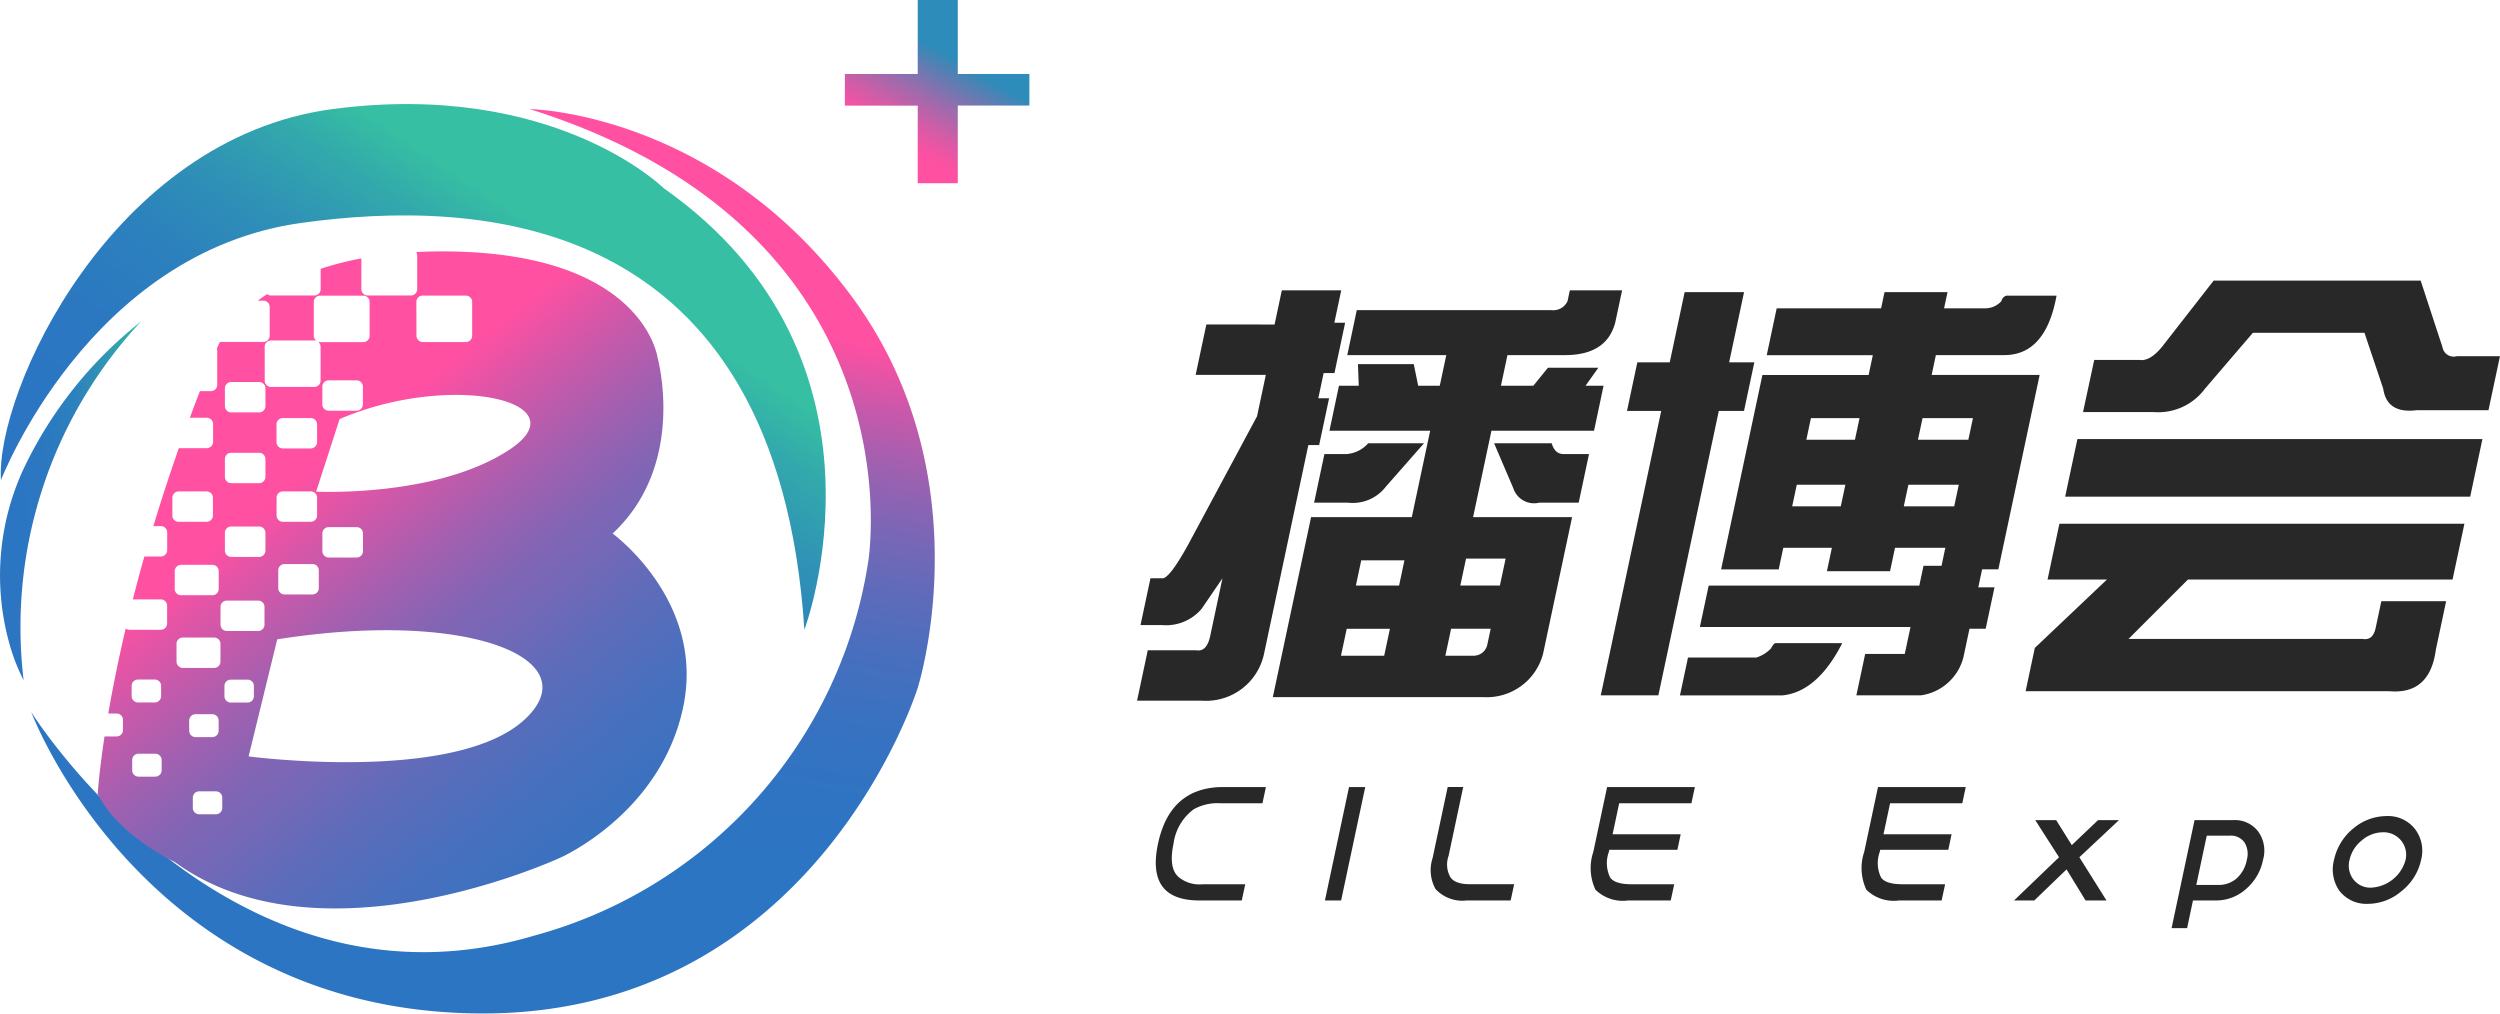 <svg xmlns="http://www.w3.org/2000/svg" xmlns:xlink="http://www.w3.org/1999/xlink" width="157.863" height="64" viewBox="0 0 157.863 64">
  <defs>
    <linearGradient id="linear-gradient" x1="0.436" y1="0.969" x2="0.621" y2="-0.076" gradientUnits="objectBoundingBox">
      <stop offset="0.157" stop-color="#2b75c3"/>
      <stop offset="0.265" stop-color="#2e74c2"/>
      <stop offset="0.347" stop-color="#3772c1"/>
      <stop offset="0.42" stop-color="#476fbe"/>
      <stop offset="0.487" stop-color="#5e6bba"/>
      <stop offset="0.551" stop-color="#7c66b6"/>
      <stop offset="0.613" stop-color="#a060b0"/>
      <stop offset="0.672" stop-color="#cb58aa"/>
      <stop offset="0.728" stop-color="#fc50a2"/>
      <stop offset="0.731" stop-color="#ff50a2"/>
    </linearGradient>
    <linearGradient id="linear-gradient-2" x1="0.129" y1="0.985" x2="0.969" y2="0.223" gradientUnits="objectBoundingBox">
      <stop offset="0.157" stop-color="#2b75c3"/>
      <stop offset="0.321" stop-color="#2b78c1"/>
      <stop offset="0.444" stop-color="#2c81bd"/>
      <stop offset="0.554" stop-color="#2f91b6"/>
      <stop offset="0.655" stop-color="#32a8ac"/>
      <stop offset="0.731" stop-color="#36bfa3"/>
    </linearGradient>
    <linearGradient id="linear-gradient-3" x1="-0.23" y1="0.685" x2="1.591" y2="0.271" xlink:href="#linear-gradient-2"/>
    <linearGradient id="linear-gradient-4" x1="0.93" y1="1.193" x2="0.36" y2="0.309" gradientUnits="objectBoundingBox">
      <stop offset="0" stop-color="#2b75c3"/>
      <stop offset="0.189" stop-color="#2e74c2"/>
      <stop offset="0.33" stop-color="#3772c0"/>
      <stop offset="0.457" stop-color="#4770be"/>
      <stop offset="0.573" stop-color="#5e6cba"/>
      <stop offset="0.665" stop-color="#7668b7"/>
      <stop offset="0.713" stop-color="#8165b5"/>
      <stop offset="0.8" stop-color="#a160b0"/>
      <stop offset="0.915" stop-color="#d457a8"/>
      <stop offset="1" stop-color="#ff50a2"/>
    </linearGradient>
    <linearGradient id="linear-gradient-5" x1="0.805" y1="-0.042" x2="0.321" y2="0.802" gradientUnits="objectBoundingBox">
      <stop offset="0.432" stop-color="#2d8cb9"/>
      <stop offset="0.533" stop-color="#5a7eb3"/>
      <stop offset="0.699" stop-color="#a06aac"/>
      <stop offset="0.838" stop-color="#d35ca6"/>
      <stop offset="0.942" stop-color="#f353a3"/>
      <stop offset="1" stop-color="#ff50a2"/>
    </linearGradient>
  </defs>
  <g id="组_9544" data-name="组 9544" transform="translate(-165 -10)">
    <g id="组_9475" data-name="组 9475" transform="translate(96 -226.939)">
      <g id="组_9473" data-name="组 9473" transform="translate(140.796 254.664)">
        <path id="路径_19719" data-name="路径 19719" d="M340.634,306.359l.459-2.16h3.751l-.435,2.046h.682l-.676,3.182h-.682l-.338,1.591h.682l-.628,2.955h-.682l-2.8,13.185a3.742,3.742,0,0,1-3.924,2.955h-4.092l.676-3.183h3.069q.658.115.875-.909l.773-3.638-1.32,1.933a2.944,2.944,0,0,1-2.491,1.023h-1.364l.628-2.955h.8q.476-.112,1.6-2.16l4.33-8.07.556-2.614h-4.433l.677-3.183Zm18.5-1.478.145-.682h3.3l-.435,2.046q-.549,2.046-3.163,2.046H355.34l-.411,1.933h2.046l.923-1.137h3.183l-.81,1.137h1.137l-.6,2.841h-6.479l-1.159,5.456h6.252l-1.836,8.639a3.673,3.673,0,0,1-3.762,2.728h-13.3l2.416-11.367H349.3l1.16-5.456H344.1l.6-2.841h1.25l-.051-1.364h3.524l.279,1.364h1.364l.411-1.933h-6.252l.6-2.841H358.1A.991.991,0,0,0,359.134,304.881Zm-13.845,12.73h-2.16l.652-3.069h1.364a2.02,2.02,0,0,0,1.4-.682h3.524l-2.4,2.728A2.634,2.634,0,0,1,345.289,317.611Zm3.208,5.229.338-1.591h-2.728l-.338,1.591Zm-3.67,4.433h2.728l.363-1.7h-2.728Zm10.035-4.433.363-1.7h-2.5l-.362,1.7Zm-3.443,4.433h1.818a.881.881,0,0,0,.827-.682l.217-1.023h-2.5Zm3.078-13.413h3.637c.131.455.384.682.764.682h1.591l-.652,3.069h-2.5a1.377,1.377,0,0,1-1.626-.909Z" transform="translate(-331.947 -303.593)" fill="#282828"/>
        <path id="路径_19720" data-name="路径 19720" d="M444.375,309.052l.942-4.433h3.751l-.942,4.433h1.591l-.652,3.069h-1.591l-3.817,17.959h-3.637l3.817-17.959h-2.16l.652-3.069Zm1.153,18.641h4.319a2.21,2.21,0,0,0,.916-.568c.123-.227.223-.341.3-.341h4.206q-1.564,3.069-3.77,3.3H445.02Zm5.6-22.051h6.593l.217-1.023h3.978l-.218,1.023h2.614a1.358,1.358,0,0,0,1.006-.455.478.478,0,0,1,.3-.341H468.8q-.685,3.751-3.3,3.751h-4.32l-.266,1.251h6.82l-2.609,12.276H464.1l-.241,1.137h1.023l-.556,2.614h-1.023l-.387,1.818a3.238,3.238,0,0,1-2.667,2.387H456.16l.556-2.614h2.5l.362-1.7h-13.3l.556-2.614h13.3l.266-1.25h1.137l.241-1.137H458.6l-.314,1.478H454.3l.314-1.478h-3.069l-.29,1.364h-3.637l2.609-12.276h6.706l.266-1.251H450.5Zm1.873,8.3h3.069l.29-1.364h-3.069Zm-.894,4.206h3.069l.29-1.364h-3.069Zm11.414-5.57h-3.183l-.29,1.364h3.183Zm-1.184,5.57.29-1.364h-3.183l-.29,1.364Z" transform="translate(-410.735 -303.899)" fill="#282828"/>
        <path id="路径_19721" data-name="路径 19721" d="M543.36,306.963H546.2q.657.115,1.419-.8l3.281-4.206h13.072l1.379,4.206a.719.719,0,0,0,.9.568h2.728l-.725,3.41h-4.547q-1.868.229-2.1-1.364l-1.183-3.524h-7.047l-3.022,3.524a3.668,3.668,0,0,1-3.269,1.478h-4.433Zm24.512,5L567.1,315.6H541.524l.773-3.637ZM539.608,325.15l4.555-4.319h-3.751l.749-3.524h25.575l-.749,3.524H549.278l-3.752,3.751H560.3q.658.115.827-.682l.362-1.7h4.092l-.652,3.069q-.377,2.84-2.943,2.614h-22.96Z" transform="translate(-482.915 -301.962)" fill="#282828"/>
      </g>
      <g id="组_9474" data-name="组 9474" transform="translate(141.981 286.637)">
        <path id="路径_19722" data-name="路径 19722" d="M341.752,426.688h-2.685q-3.367,0-2.606-3.581t4.129-3.58h2.685l-.218,1.023h-2.685a3.041,3.041,0,0,0-1.659.384,3.222,3.222,0,0,0-1.272,2.174q-.335,1.577.357,2.131a2.06,2.06,0,0,0,1.487.426h2.685Z" transform="translate(-336.32 -419.527)" fill="#282828"/>
        <path id="路径_19723" data-name="路径 19723" d="M376.764,426.688h-1.023l1.522-7.161h1.023Z" transform="translate(-365.059 -419.527)" fill="#282828"/>
        <path id="路径_19724" data-name="路径 19724" d="M405.479,426.688h-2.77a2.305,2.305,0,0,1-1.977-.725,2.464,2.464,0,0,1-.18-1.961l.951-4.476h.98l-.924,4.348a1.631,1.631,0,0,0,.1,1.321q.284.47,1.264.469H405.7Z" transform="translate(-383.069 -419.527)" fill="#282828"/>
        <path id="路径_19725" data-name="路径 19725" d="M442.777,426.688h-2.686a2.46,2.46,0,0,1-2.071-.682,3.221,3.221,0,0,1-.132-2.387l.87-4.092H444.3l-.218,1.023h-4.561l-.417,1.961h4.3l-.208.98h-4.3l-.027.128a2.074,2.074,0,0,0,.082,1.62q.293.426,1.359.426h2.685Z" transform="translate(-410.258 -419.527)" fill="#282828"/>
        <path id="路径_19726" data-name="路径 19726" d="M505.906,426.688H503.22a2.459,2.459,0,0,1-2.071-.682,3.221,3.221,0,0,1-.132-2.387l.87-4.092h5.541l-.218,1.023H502.65l-.417,1.961h4.3l-.208.98h-4.3l-.027.128a2.075,2.075,0,0,0,.082,1.62q.293.426,1.359.426h2.685Z" transform="translate(-456.281 -419.527)" fill="#282828"/>
        <path id="路径_19727" data-name="路径 19727" d="M542.155,432.307h-1.321l-1.2-1.961-2.037,1.961h-1.279l2.839-2.728-1.5-2.344h1.321l.986,1.577,1.657-1.577h1.321l-2.5,2.344Z" transform="translate(-482.122 -425.146)" fill="#282828"/>
        <path id="路径_19728" data-name="路径 19728" d="M578.812,429.75a3.258,3.258,0,0,1-1.071,1.833,2.826,2.826,0,0,1-1.9.725H574.39l-.371,1.747h-.98l1.45-6.82h2.43a1.843,1.843,0,0,1,1.593.725A2.074,2.074,0,0,1,578.812,429.75Zm-1.023,0a1.385,1.385,0,0,0-.148-1.108,1.053,1.053,0,0,0-.932-.426h-1.449l-.661,3.112h1.449a1.718,1.718,0,0,0,1.114-.426A2.074,2.074,0,0,0,577.789,429.75Z" transform="translate(-508.895 -425.146)" fill="#282828"/>
        <path id="路径_19729" data-name="路径 19729" d="M616.195,429.062a3.42,3.42,0,0,1-1.226,1.961,3.289,3.289,0,0,1-2.133.81,2.148,2.148,0,0,1-1.788-.81,2.343,2.343,0,0,1-.351-1.961,3.5,3.5,0,0,1,1.184-1.961,3.286,3.286,0,0,1,2.133-.81,2.148,2.148,0,0,1,1.789.81A2.26,2.26,0,0,1,616.195,429.062Zm-.98,0a1.422,1.422,0,0,0-1.418-1.748,2.069,2.069,0,0,0-1.345.512,2.156,2.156,0,0,0-.775,1.236,1.423,1.423,0,0,0,.249,1.236,1.353,1.353,0,0,0,1.128.512,2.38,2.38,0,0,0,2.161-1.747Z" transform="translate(-536.296 -424.458)" fill="#282828"/>
      </g>
    </g>
    <g id="组_9543" data-name="组 9543" transform="translate(9249.284 13890.871)">
      <g id="组_9507" data-name="组 9507" transform="translate(-9084.284 -13880.871)">
        <path id="路径_19736" data-name="路径 19736" d="M58.053-392.407s11.7.152,20.347,11.852c8.415,11.39,4.151,24.706,4.151,24.706S76.117-335.157,54.878-335.3s-28.3-19.031-28.3-19.031,12.383,19.861,31.754,14.118a29.005,29.005,0,0,0,21.1-23.642S82.867-384.585,58.053-392.407Z" transform="translate(-24.605 399.295)" fill="url(#linear-gradient)"/>
        <path id="路径_19737" data-name="路径 19737" d="M73.554-359.831s6.455-17.079-8.882-27.879c0,0-6.909-6.833-20.886-5s-21.327,17.9-20.965,23.437c0,0,5.514-14.375,18.968-16.245C52.876-387.057,71.83-386.332,73.554-359.831Z" transform="translate(-22.761 399.594)" fill="url(#linear-gradient-2)"/>
        <path id="路径_19738" data-name="路径 19738" d="M31.636-366.128a26.1,26.1,0,0,0-7.423,9.3,15.982,15.982,0,0,0-.935,10.94,12.066,12.066,0,0,0,.929,2.421A28.276,28.276,0,0,1,31.636-366.128Z" transform="translate(-22.716 386.416)" fill="url(#linear-gradient-3)"/>
        <path id="路径_19739" data-name="路径 19739" d="M67.292-356.852c4.712-4.39,2.84-11.1,2.84-11.1s-.839-6.52-13.039-6.713q-1.156-.018-2.2.036a.4.4,0,0,1,.06.209v2.135a.4.4,0,0,1-.4.4H51.828a.4.4,0,0,1-.4-.4v-1.942a19.648,19.648,0,0,0-2.57.657v1.285a.4.4,0,0,1-.4.4H45.725a.4.4,0,0,1-.248-.087q-.314.206-.589.413h.35a.4.4,0,0,1,.4.4v1.807a.4.4,0,0,1-.4.4H42.5c-.085.156-.122.246-.122.246-.027.063-.052.126-.078.189a.4.4,0,0,1,.026.138v2.135a.4.4,0,0,1-.4.4h-.693q-.329.85-.636,1.68h1.068a.4.4,0,0,1,.4.4v1.12a.4.4,0,0,1-.4.4H39.9c-.6,1.718-1.137,3.362-1.607,4.921h.474a.4.4,0,0,1,.4.4v1.12a.4.4,0,0,1-.4.4H37.725q-.4,1.408-.726,2.706h1.763a.4.4,0,0,1,.4.4v1.12a.4.4,0,0,1-.4.4H36.784a.4.4,0,0,1-.239-.08c-.485,2.064-.839,3.867-1.1,5.369h.528a.4.4,0,0,1,.4.4v.647a.4.4,0,0,1-.4.4h-.764c-.355,2.338-.431,3.633-.431,3.633,1.356,2.679,4.861,4.292,4.861,4.292C48.872-329.353,64-336.39,64-336.39s6.326-2.776,7.746-9.489S67.292-356.852,67.292-356.852Zm-30.37,9.617a.4.4,0,0,1,.4-.4h1.06a.4.4,0,0,1,.4.4v.647a.4.4,0,0,1-.4.4h-1.06a.4.4,0,0,1-.4-.4Zm1.894,5.332a.4.4,0,0,1-.4.4h-1.06a.4.4,0,0,1-.4-.4v-.647a.4.4,0,0,1,.4-.4h1.06a.4.4,0,0,1,.4.4ZM54.9-371.479a.4.4,0,0,1,.4-.4h2.724a.4.4,0,0,1,.4.4v2.135a.4.4,0,0,1-.4.4H55.307a.4.4,0,0,1-.4-.4Zm5.87,9.333c-4.583,3.033-12.2,2.646-12.2,2.646l1.485-4.583C57.157-367.116,65.355-365.179,60.772-362.145Zm-9.241,5.287v1.12a.4.4,0,0,1-.4.4H49.366a.4.4,0,0,1-.4-.4v-1.12a.4.4,0,0,1,.4-.4h1.761A.4.4,0,0,1,51.531-356.858Zm-5.059-2.657h1.761a.4.4,0,0,1,.4.4v1.12a.4.4,0,0,1-.4.4H46.473a.4.4,0,0,1-.4-.4v-1.12A.4.4,0,0,1,46.473-359.515Zm-.4-3.111v-1.12a.4.4,0,0,1,.4-.4h1.761a.4.4,0,0,1,.4.4v1.12a.4.4,0,0,1-.4.4H46.473A.4.4,0,0,1,46.068-362.626Zm.108,8.1a.4.4,0,0,1,.4-.4h1.761a.4.4,0,0,1,.4.4v1.12a.4.4,0,0,1-.4.4H46.58a.4.4,0,0,1-.4-.4Zm2.785-10.482v-1.12a.4.4,0,0,1,.4-.4h1.761a.4.4,0,0,1,.4.4v1.12a.4.4,0,0,1-.4.4H49.366A.4.4,0,0,1,48.961-365.007Zm-3.64-3.636a.4.4,0,0,1,.4-.4h2.724a.4.4,0,0,1,.14.027.4.4,0,0,1-.163-.323v-2.135a.4.4,0,0,1,.4-.4h2.724a.4.4,0,0,1,.4.4v2.135a.4.4,0,0,1-.4.4H48.83a.4.4,0,0,1-.14-.027.4.4,0,0,1,.163.323v2.135a.4.4,0,0,1-.4.4H45.725a.4.4,0,0,1-.4-.4Zm-2.514,2.624a.4.4,0,0,1,.4-.4h1.761a.4.4,0,0,1,.4.4v1.12a.4.4,0,0,1-.4.4H43.211a.4.4,0,0,1-.4-.4Zm0,4.468a.4.4,0,0,1,.4-.4h1.761a.4.4,0,0,1,.4.4v1.12a.4.4,0,0,1-.4.4H43.211a.4.4,0,0,1-.4-.4Zm0,4.655a.4.4,0,0,1,.4-.4h1.761a.4.4,0,0,1,.4.4v1.12a.4.4,0,0,1-.4.4H43.211a.4.4,0,0,1-.4-.4Zm-3.315-1.095v-1.12a.4.4,0,0,1,.4-.4h1.761a.4.4,0,0,1,.4.4v1.12a.4.4,0,0,1-.4.4H39.9A.4.4,0,0,1,39.492-357.991Zm.149,4.635v-1.12a.4.4,0,0,1,.4-.4h1.977a.4.4,0,0,1,.4.4v1.12a.4.4,0,0,1-.4.4H40.045A.4.4,0,0,1,39.641-353.355Zm.512,4.99a.4.4,0,0,1-.4-.4v-1.12a.4.4,0,0,1,.4-.4H42.13a.4.4,0,0,1,.4.4v1.12a.4.4,0,0,1-.4.4H40.153Zm.4,3.969v-.647a.4.4,0,0,1,.4-.4h1.06a.4.4,0,0,1,.4.4v.647a.4.4,0,0,1-.4.4h-1.06A.4.4,0,0,1,40.557-344.4Zm2.089,4.871a.4.4,0,0,1-.4.4h-1.06a.4.4,0,0,1-.4-.4v-.647a.4.4,0,0,1,.4-.4h1.06a.4.4,0,0,1,.4.4ZM42.534-351.1v-1.12a.4.4,0,0,1,.4-.4h1.977a.4.4,0,0,1,.4.4v1.12a.4.4,0,0,1-.4.4H42.939A.4.4,0,0,1,42.534-351.1Zm.647,4.919a.4.4,0,0,1-.4-.4v-.647a.4.4,0,0,1,.4-.4h1.06a.4.4,0,0,1,.4.4v.647a.4.4,0,0,1-.4.4ZM61.8-345.169c-4.325,4.131-17.493,2.388-17.493,2.388l1.808-7.391C58.126-352.076,65.78-348.965,61.8-345.169Z" transform="translate(-28.609 390.544)" fill="url(#linear-gradient-4)"/>
        <g id="组_9506" data-name="组 9506" transform="translate(53.349 0)">
          <path id="路径_19740" data-name="路径 19740" d="M127.21-399.2V-401.2h4.6v-4.676h2.53v4.676h4.522v1.993h-4.522v4.905h-2.53V-399.2Z" transform="translate(-127.21 405.871)" fill="url(#linear-gradient-5)"/>
        </g>
      </g>
    </g>
  </g>
</svg>

